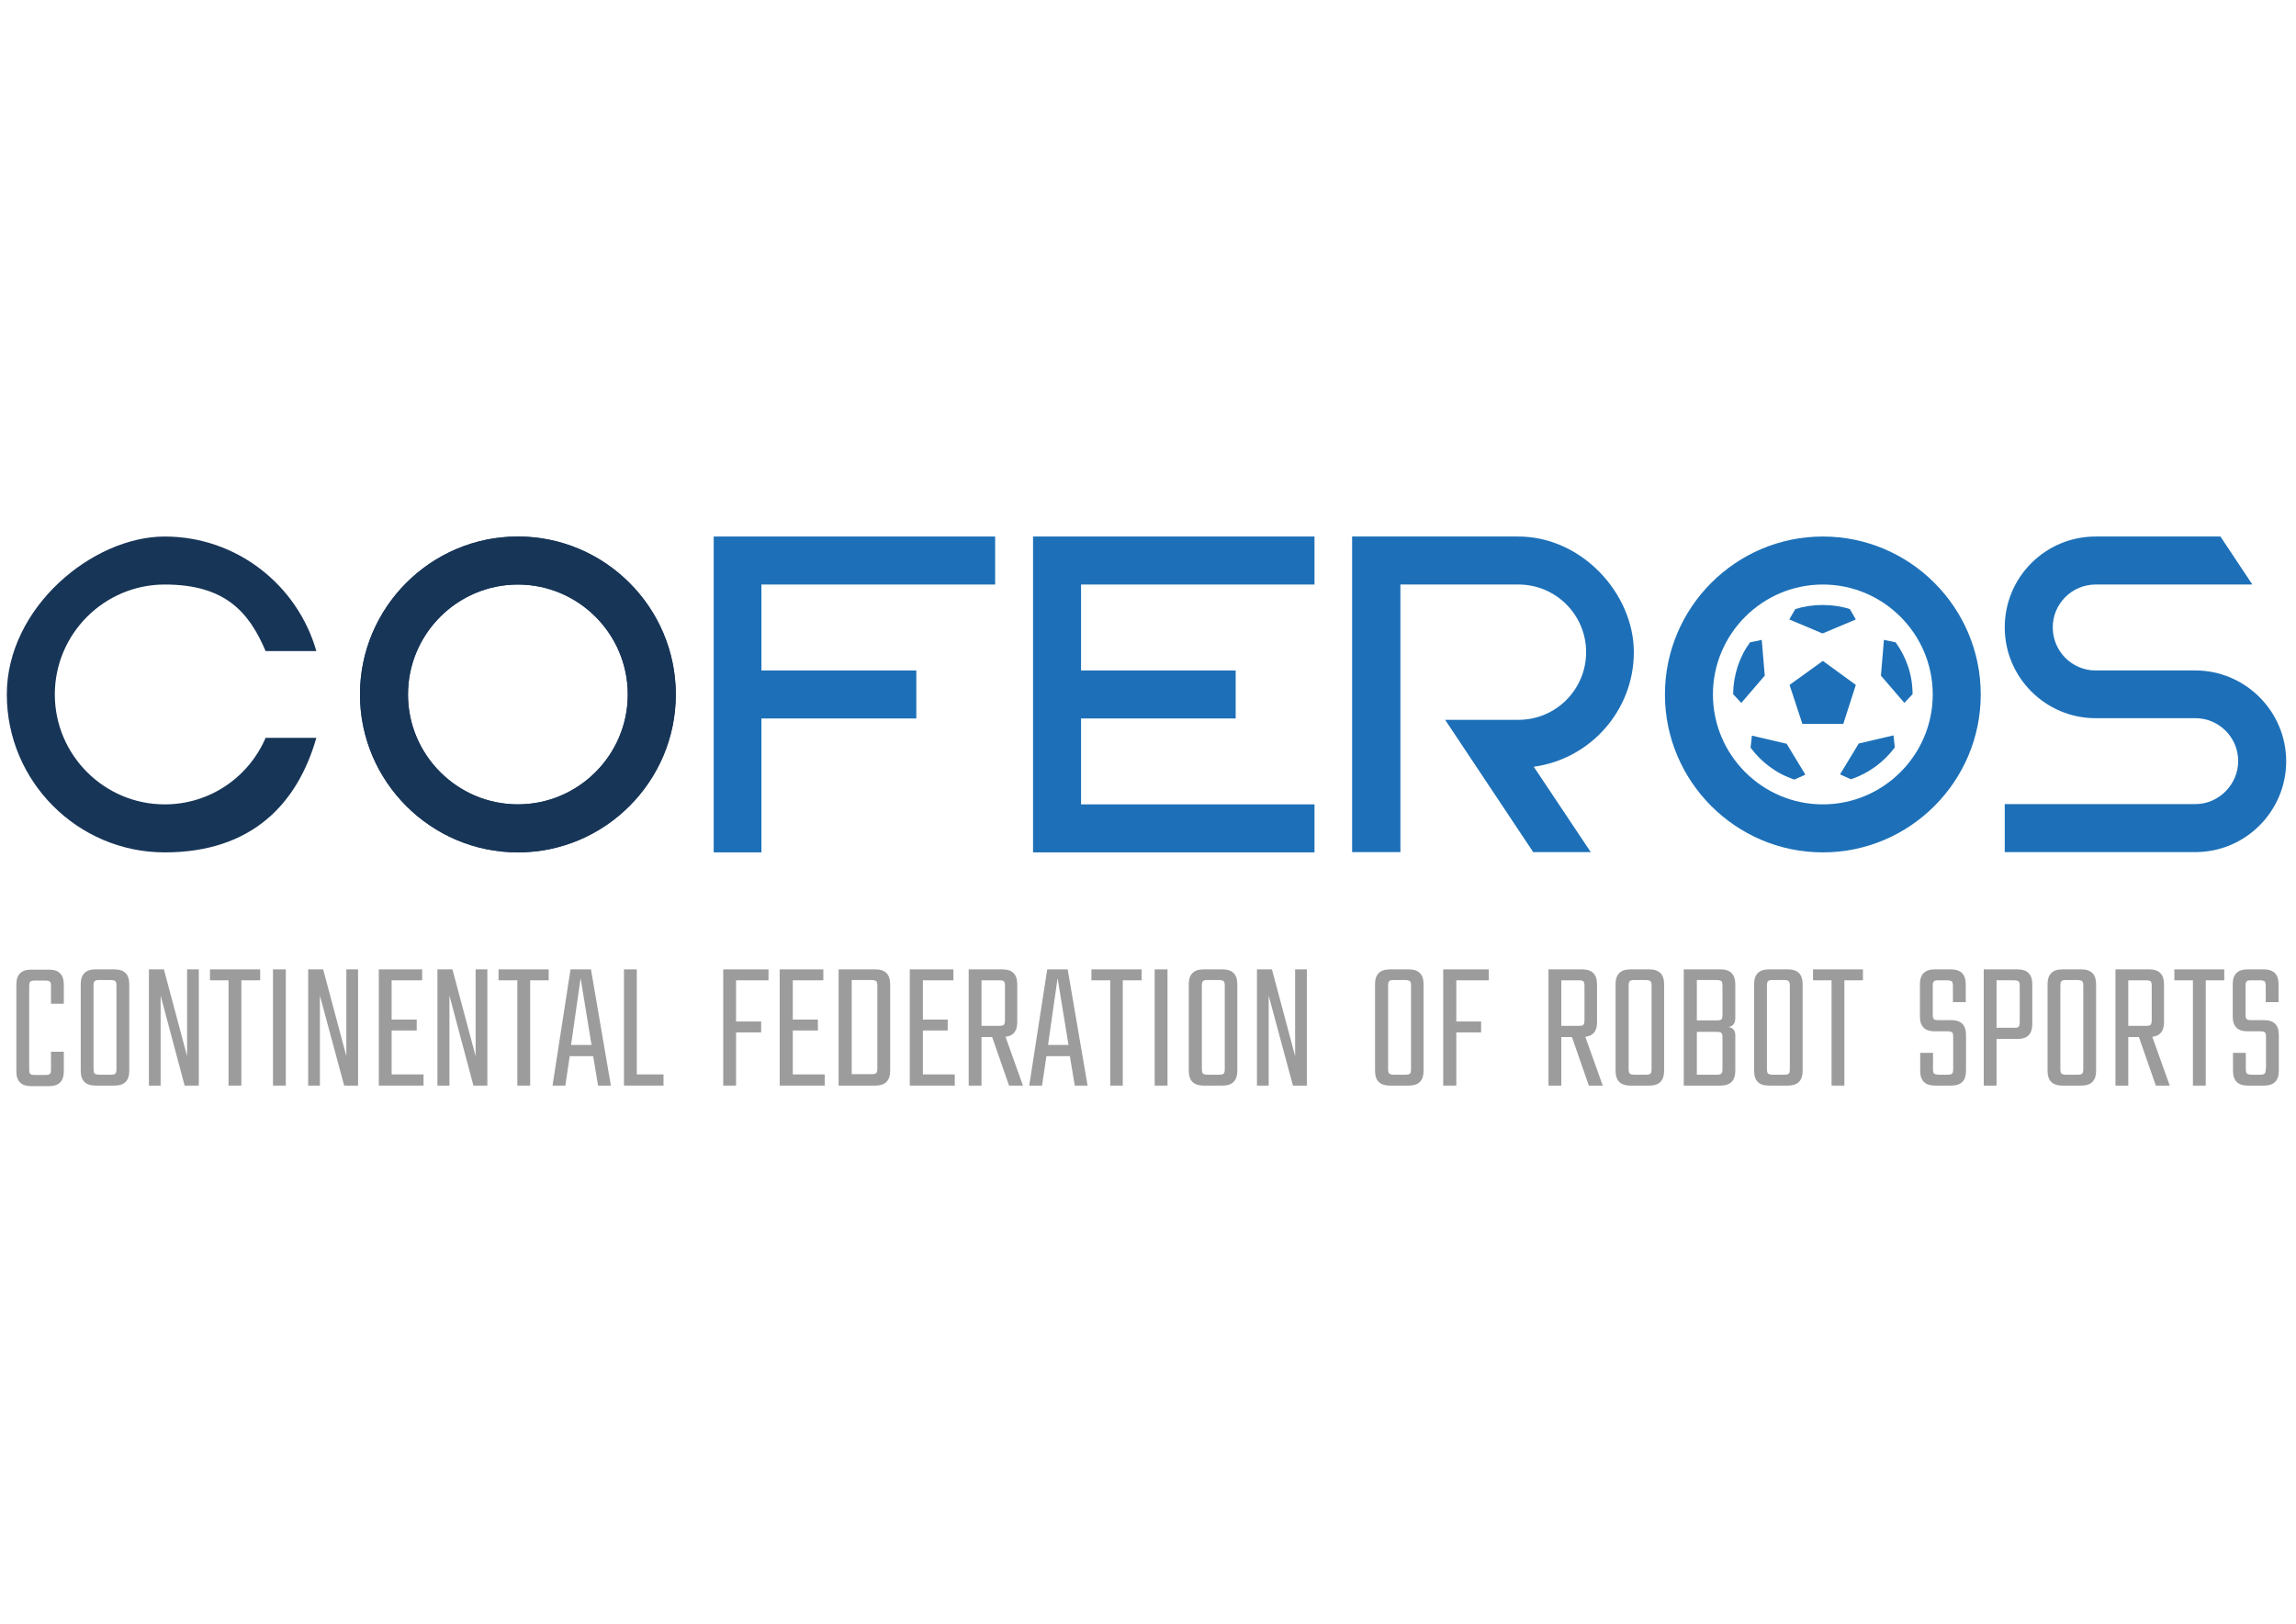 <?xml version="1.0" encoding="UTF-8"?> <svg xmlns="http://www.w3.org/2000/svg" id="_Слой_1" data-name="Слой 1" version="1.1" viewBox="0 0 841.9 595.3"><defs><style> .cls-1 { fill: #1d70b8; } .cls-1, .cls-2, .cls-3 { stroke-width: 0px; } .cls-2 { fill: #9d9c9c; } .cls-3 { fill: #173557; } </style></defs><path class="cls-2" d="M23.4,368h-4.7v-6.4c0-.9-.1-1.5-.4-1.7-.3-.3-.8-.4-1.7-.4h-3.8c-.9,0-1.5.1-1.7.4-.2.2-.4.8-.4,1.7v30.4c0,.9.1,1.4.4,1.7.3.3.8.4,1.7.4h3.8c.9,0,1.4-.1,1.7-.4.3-.3.4-.8.4-1.7v-6.4h4.7v7.2c0,3.6-1.8,5.4-5.4,5.4h-6.6c-3.6,0-5.4-1.8-5.4-5.4v-31.9c0-3.6,1.8-5.4,5.4-5.4h6.6c3.6,0,5.4,1.8,5.4,5.4v7.2Z"></path><path class="cls-2" d="M35,355.4h7c3.6,0,5.4,1.8,5.4,5.4v31.8c0,3.6-1.8,5.4-5.4,5.4h-7c-3.6,0-5.4-1.8-5.4-5.4v-31.8c0-3.6,1.8-5.4,5.4-5.4M42.7,391.8v-30.3c0-.9-.1-1.5-.4-1.8-.3-.2-.8-.4-1.7-.4h-4.2c-.9,0-1.4.1-1.7.4-.3.3-.4.8-.4,1.8v30.3c0,.9.1,1.5.4,1.8.3.2.8.4,1.7.4h4.2c.9,0,1.4-.1,1.7-.4.3-.3.4-.8.4-1.8Z"></path><polygon class="cls-2" points="68.6 355.4 72.9 355.4 72.9 398 67.7 398 58.9 365 58.9 398 54.6 398 54.6 355.4 60.1 355.4 68.6 387.2 68.6 355.4"></polygon><polygon class="cls-2" points="95.4 355.4 95.4 359.4 88.5 359.4 88.5 398 83.8 398 83.8 359.4 77 359.4 77 355.4 95.4 355.4"></polygon><rect class="cls-2" x="100.1" y="355.4" width="4.7" height="42.6"></rect><polygon class="cls-2" points="127 355.4 131.3 355.4 131.3 398 126.2 398 117.3 365 117.3 398 113 398 113 355.4 118.5 355.4 127 387.2 127 355.4"></polygon><polygon class="cls-2" points="143.6 393.9 155.3 393.9 155.3 398 138.9 398 138.9 355.4 154.8 355.4 154.8 359.4 143.6 359.4 143.6 373.8 152.8 373.8 152.8 377.8 143.6 377.8 143.6 393.9"></polygon><polygon class="cls-2" points="174.4 355.4 178.7 355.4 178.7 398 173.6 398 164.8 365 164.8 398 160.4 398 160.4 355.4 165.9 355.4 174.4 387.2 174.4 355.4"></polygon><polygon class="cls-2" points="201.2 355.4 201.2 359.4 194.4 359.4 194.4 398 189.7 398 189.7 359.4 182.8 359.4 182.8 355.4 201.2 355.4"></polygon><path class="cls-2" d="M219.3,398l-1.8-10.8h-8.6l-1.6,10.8h-4.7l6.6-42.6h7.5l7.3,42.6h-4.7ZM209.4,383.1h7.5l-4-24.5-3.5,24.5Z"></path><polygon class="cls-2" points="233.5 393.9 243.3 393.9 243.3 398 228.8 398 228.8 355.4 233.5 355.4 233.5 393.9"></polygon><polygon class="cls-2" points="281.8 359.4 269.9 359.4 269.9 374.5 279.1 374.5 279.1 378.5 269.9 378.5 269.9 398 265.2 398 265.2 355.4 281.8 355.4 281.8 359.4"></polygon><polygon class="cls-2" points="290.7 393.9 302.4 393.9 302.4 398 285.9 398 285.9 355.4 301.9 355.4 301.9 359.4 290.7 359.4 290.7 373.8 299.9 373.8 299.9 377.8 290.7 377.8 290.7 393.9"></polygon><path class="cls-2" d="M307.5,355.4h13.5c3.6,0,5.4,1.8,5.4,5.4v31.8c0,3.6-1.8,5.4-5.4,5.4h-13.5v-42.6ZM321.7,391.8v-30.3c0-.9-.1-1.5-.4-1.8-.3-.2-.8-.4-1.7-.4h-7.3v34.5h7.3c.9,0,1.4-.1,1.7-.4.3-.3.4-.8.4-1.8Z"></path><polygon class="cls-2" points="338.4 393.9 350.1 393.9 350.1 398 333.6 398 333.6 355.4 349.6 355.4 349.6 359.4 338.4 359.4 338.4 373.8 347.5 373.8 347.5 377.8 338.4 377.8 338.4 393.9"></polygon><path class="cls-2" d="M359.9,380.2v17.8h-4.7v-42.6h12.4c3.6,0,5.4,1.8,5.4,5.4v14c0,3.2-1.4,5-4.3,5.3l6.4,17.9h-5.1l-6.2-17.8h-4ZM359.9,359.4v16.7h6.4c.9,0,1.5-.1,1.8-.4.2-.2.4-.8.4-1.7v-12.5c0-.9-.1-1.5-.4-1.7-.3-.3-.8-.4-1.8-.4h-6.4Z"></path><path class="cls-2" d="M394.1,398l-1.8-10.8h-8.6l-1.6,10.8h-4.7l6.6-42.6h7.5l7.3,42.6h-4.7ZM384.3,383.1h7.5l-4-24.5-3.5,24.5Z"></path><polygon class="cls-2" points="418.6 355.4 418.6 359.4 411.7 359.4 411.7 398 407.1 398 407.1 359.4 400.2 359.4 400.2 355.4 418.6 355.4"></polygon><rect class="cls-2" x="423.4" y="355.4" width="4.7" height="42.6"></rect><path class="cls-2" d="M441.3,355.4h7c3.6,0,5.4,1.8,5.4,5.4v31.8c0,3.6-1.8,5.4-5.4,5.4h-7c-3.6,0-5.4-1.8-5.4-5.4v-31.8c0-3.6,1.8-5.4,5.4-5.4M449.1,391.8v-30.3c0-.9-.1-1.5-.4-1.8-.3-.2-.9-.4-1.7-.4h-4.2c-.9,0-1.4.1-1.7.4-.3.3-.4.8-.4,1.8v30.3c0,.9.1,1.5.4,1.8.3.2.8.4,1.7.4h4.2c.9,0,1.4-.1,1.7-.4.3-.3.4-.8.4-1.8Z"></path><polygon class="cls-2" points="474.9 355.4 479.2 355.4 479.2 398 474.1 398 465.2 365 465.2 398 460.9 398 460.9 355.4 466.4 355.4 474.9 387.2 474.9 355.4"></polygon><path class="cls-2" d="M509.6,355.4h7c3.6,0,5.4,1.8,5.4,5.4v31.8c0,3.6-1.8,5.4-5.4,5.4h-7c-3.6,0-5.4-1.8-5.4-5.4v-31.8c0-3.6,1.8-5.4,5.4-5.4M517.4,391.8v-30.3c0-.9-.1-1.5-.4-1.8-.3-.2-.9-.4-1.7-.4h-4.2c-.9,0-1.4.1-1.7.4-.3.3-.4.8-.4,1.8v30.3c0,.9.1,1.5.4,1.8.3.2.8.4,1.7.4h4.2c.9,0,1.4-.1,1.7-.4.3-.3.4-.8.4-1.8Z"></path><polygon class="cls-2" points="545.9 359.4 534 359.4 534 374.5 543.1 374.5 543.1 378.5 534 378.5 534 398 529.2 398 529.2 355.4 545.9 355.4 545.9 359.4"></polygon><path class="cls-2" d="M572.5,380.2v17.8h-4.7v-42.6h12.4c3.6,0,5.4,1.8,5.4,5.4v14c0,3.2-1.4,5-4.3,5.3l6.4,17.9h-5.1l-6.2-17.8h-4ZM572.5,359.4v16.7h6.4c.9,0,1.5-.1,1.7-.4.2-.2.4-.8.4-1.7v-12.5c0-.9-.1-1.5-.4-1.7-.3-.3-.8-.4-1.7-.4h-6.4Z"></path><path class="cls-2" d="M597.8,355.4h7c3.6,0,5.4,1.8,5.4,5.4v31.8c0,3.6-1.8,5.4-5.4,5.4h-7c-3.6,0-5.4-1.8-5.4-5.4v-31.8c0-3.6,1.8-5.4,5.4-5.4M605.6,391.8v-30.3c0-.9-.1-1.5-.4-1.8-.3-.2-.9-.4-1.7-.4h-4.2c-.9,0-1.4.1-1.7.4-.3.3-.4.8-.4,1.8v30.3c0,.9.1,1.5.4,1.8.3.2.8.4,1.7.4h4.2c.9,0,1.4-.1,1.7-.4.3-.3.4-.8.4-1.8Z"></path><path class="cls-2" d="M617.4,355.4h13.5c3.6,0,5.4,1.8,5.4,5.4v12.3c0,2.1-.8,3.2-2.5,3.4,1.7.3,2.5,1.3,2.5,3.1v13c0,3.6-1.8,5.4-5.4,5.4h-13.5v-42.6ZM631.6,372.1v-10.6c0-.9-.1-1.5-.4-1.8-.3-.2-.8-.4-1.7-.4h-7.3v14.8h7.3c.9,0,1.4-.1,1.7-.4.3-.2.4-.8.4-1.7ZM631.6,391.8v-11.4c0-.9-.1-1.4-.4-1.7-.3-.3-.8-.4-1.7-.4h-7.3v15.7h7.3c.9,0,1.4-.1,1.7-.4.3-.3.4-.8.4-1.8Z"></path><path class="cls-2" d="M648.6,355.4h7c3.6,0,5.4,1.8,5.4,5.4v31.8c0,3.6-1.8,5.4-5.4,5.4h-7c-3.6,0-5.4-1.8-5.4-5.4v-31.8c0-3.6,1.8-5.4,5.4-5.4M656.3,391.8v-30.3c0-.9-.1-1.5-.4-1.8-.3-.2-.8-.4-1.7-.4h-4.2c-.9,0-1.4.1-1.7.4-.3.3-.4.8-.4,1.8v30.3c0,.9.1,1.5.4,1.8.3.2.8.4,1.7.4h4.2c.9,0,1.4-.1,1.7-.4.3-.3.4-.8.4-1.8Z"></path><polygon class="cls-2" points="683.1 355.4 683.1 359.4 676.3 359.4 676.3 398 671.6 398 671.6 359.4 664.8 359.4 664.8 355.4 683.1 355.4"></polygon><path class="cls-2" d="M716.2,391.8v-11.6c0-.9-.1-1.5-.4-1.7-.3-.3-.9-.4-1.7-.4h-4.7c-3.6,0-5.4-1.8-5.4-5.4v-11.9c0-3.6,1.8-5.4,5.4-5.4h6c3.6,0,5.4,1.8,5.4,5.4v6.6h-4.7v-5.8c0-.9-.1-1.5-.4-1.8-.3-.2-.8-.4-1.7-.4h-3.2c-.9,0-1.5.1-1.7.4-.3.3-.4.8-.4,1.8v10.3c0,.9.1,1.4.4,1.7.2.3.8.4,1.7.4h4.7c3.6,0,5.4,1.8,5.4,5.4v13.2c0,3.6-1.8,5.4-5.4,5.4h-6c-3.6,0-5.4-1.8-5.4-5.4v-6.6h4.7v5.8c0,.9.1,1.5.4,1.8.3.2.8.4,1.8.4h3.1c.9,0,1.4-.1,1.7-.4.3-.3.4-.8.4-1.8"></path><path class="cls-2" d="M727.4,355.4h12.4c3.6,0,5.4,1.8,5.4,5.4v14.7c0,3.6-1.8,5.4-5.4,5.4h-7.7v17.1h-4.7v-42.6ZM740.6,374.7v-13.2c0-.9-.1-1.5-.4-1.7-.2-.2-.8-.4-1.7-.4h-6.4v17.4h6.4c.9,0,1.5-.1,1.7-.4.3-.3.4-.8.4-1.7Z"></path><path class="cls-2" d="M756.2,355.4h7c3.6,0,5.4,1.8,5.4,5.4v31.8c0,3.6-1.8,5.4-5.4,5.4h-7c-3.6,0-5.4-1.8-5.4-5.4v-31.8c0-3.6,1.8-5.4,5.4-5.4M763.9,391.8v-30.3c0-.9-.1-1.5-.4-1.8-.3-.2-.9-.4-1.7-.4h-4.2c-.9,0-1.4.1-1.7.4-.3.3-.4.8-.4,1.8v30.3c0,.9.1,1.5.4,1.8.3.2.8.4,1.7.4h4.2c.9,0,1.4-.1,1.7-.4.3-.3.4-.8.4-1.8Z"></path><path class="cls-2" d="M780.4,380.2v17.8h-4.7v-42.6h12.4c3.6,0,5.4,1.8,5.4,5.4v14c0,3.2-1.4,5-4.3,5.3l6.4,17.9h-5.1l-6.2-17.8h-4ZM780.4,359.4v16.7h6.4c.9,0,1.5-.1,1.8-.4.2-.2.4-.8.4-1.7v-12.5c0-.9-.1-1.5-.4-1.7-.3-.3-.8-.4-1.8-.4h-6.4Z"></path><polygon class="cls-2" points="815.6 355.4 815.6 359.4 808.8 359.4 808.8 398 804.1 398 804.1 359.4 797.3 359.4 797.3 355.4 815.6 355.4"></polygon><path class="cls-2" d="M830.9,391.8v-11.6c0-.9-.1-1.5-.4-1.7-.3-.3-.9-.4-1.7-.4h-4.7c-3.6,0-5.4-1.8-5.4-5.4v-11.9c0-3.6,1.8-5.4,5.4-5.4h6c3.6,0,5.4,1.8,5.4,5.4v6.6h-4.7v-5.8c0-.9-.1-1.5-.4-1.8-.2-.2-.8-.4-1.8-.4h-3.1c-.9,0-1.5.1-1.7.4-.3.3-.4.8-.4,1.8v10.3c0,.9.1,1.4.4,1.7.2.3.8.4,1.7.4h4.7c3.6,0,5.4,1.8,5.4,5.4v13.2c0,3.6-1.8,5.4-5.4,5.4h-6c-3.6,0-5.4-1.8-5.4-5.4v-6.6h4.7v5.8c0,.9.1,1.5.4,1.8.3.2.8.4,1.7.4h3.1c.9,0,1.4-.1,1.7-.4.3-.3.4-.8.4-1.8"></path><path class="cls-3" d="M189.9,312.5c-31.9,0-57.9-26-57.9-57.9s26-57.9,57.9-57.9,57.9,26,57.9,57.9-26,57.9-57.9,57.9M189.9,214.3c-22.2,0-40.3,18.1-40.3,40.3s18.1,40.3,40.3,40.3,40.3-18.1,40.3-40.3-18.1-40.3-40.3-40.3Z"></path><path class="cls-1" d="M668.4,312.5c-31.9,0-57.9-26-57.9-57.9s26-57.9,57.9-57.9,57.9,26,57.9,57.9-26,57.9-57.9,57.9M668.4,214.3c-22.2,0-40.3,18.1-40.3,40.3s18.1,40.3,40.3,40.3,40.3-18.1,40.3-40.3-18.1-40.3-40.3-40.3Z"></path><path class="cls-1" d="M768.4,214.3h57.5s-11.7-17.6-11.7-17.6h-45.8c-18.4,0-33.3,14.9-33.3,33.3s15,33.3,33.3,33.3h36.6c8.7,0,15.7,7.1,15.7,15.7s-7.1,15.8-15.7,15.8h-69.9v17.6h69.9c18.4,0,33.3-15,33.3-33.3s-15-33.3-33.3-33.3h-36.6c-8.7,0-15.7-7.1-15.7-15.8s7.1-15.7,15.7-15.7"></path><path class="cls-1" d="M513.5,312.5v-98.2h43.3c13.7,0,24.8,11.1,24.8,24.8s-11.1,24.8-24.8,24.8h-26.9l32.3,48.5h21.1l-20.9-31.3c20.7-2.8,36.7-20.6,36.7-42s-19-42.4-42.4-42.4h-60.9v115.7h17.6Z"></path><polygon class="cls-1" points="482 214.3 482 196.7 378.8 196.7 378.8 245.8 378.8 263.4 378.8 312.5 482 312.5 482 294.9 396.4 294.9 396.4 263.4 453.1 263.4 453.1 245.8 396.4 245.8 396.4 214.3 482 214.3"></polygon><polygon class="cls-1" points="364.9 214.3 364.9 196.7 261.7 196.7 261.7 245.8 261.7 263.4 261.7 312.5 279.2 312.5 279.2 263.4 336 263.4 336 245.8 279.2 245.8 279.2 214.3 364.9 214.3"></polygon><path class="cls-3" d="M60.4,294.9c-22.2,0-40.3-18.1-40.3-40.3s18.1-40.3,40.3-40.3,30.9,10.1,37,24.4h18.6c-6.9-24.2-29.2-42-55.6-42S2.5,222.7,2.5,254.6s26,57.9,57.9,57.9,48.7-17.8,55.6-42h-18.6c-6.2,14.4-20.4,24.4-37,24.4"></path><path class="cls-3" d="M189.9,312.5c-31.9,0-57.9-26-57.9-57.9s26-57.9,57.9-57.9,57.9,26,57.9,57.9-26,57.9-57.9,57.9M189.9,214.3c-22.2,0-40.3,18.1-40.3,40.3s18.1,40.3,40.3,40.3,40.3-18.1,40.3-40.3-18.1-40.3-40.3-40.3Z"></path><polygon class="cls-1" points="668.4 242.3 656.2 251.1 660.9 265.4 675.9 265.4 680.5 251.1 668.4 242.3"></polygon><path class="cls-1" d="M668.4,232.2l12.1-5.1-2.2-3.8c-3.1-1-6.5-1.5-10-1.5s-6.8.5-10,1.5l-2.2,3.8,12.1,5.1Z"></path><path class="cls-1" d="M647.1,247.7l-1.1-13.1-4.3.9c-3.9,5.3-6.1,11.9-6.2,19l3,3.2,8.6-10Z"></path><path class="cls-1" d="M655.2,272.7l-12.8-3-.5,4.4c4,5.4,9.6,9.6,16.1,11.7l4-1.8-6.8-11.2Z"></path><path class="cls-1" d="M681.5,272.7l-6.8,11.2,4,1.8c6.5-2.2,12.1-6.3,16.1-11.7l-.5-4.4-12.8,3Z"></path><path class="cls-1" d="M689.7,247.7l8.6,10,3-3.2c0-7.1-2.3-13.6-6.2-19l-4.3-.9-1.1,13.1Z"></path></svg> 